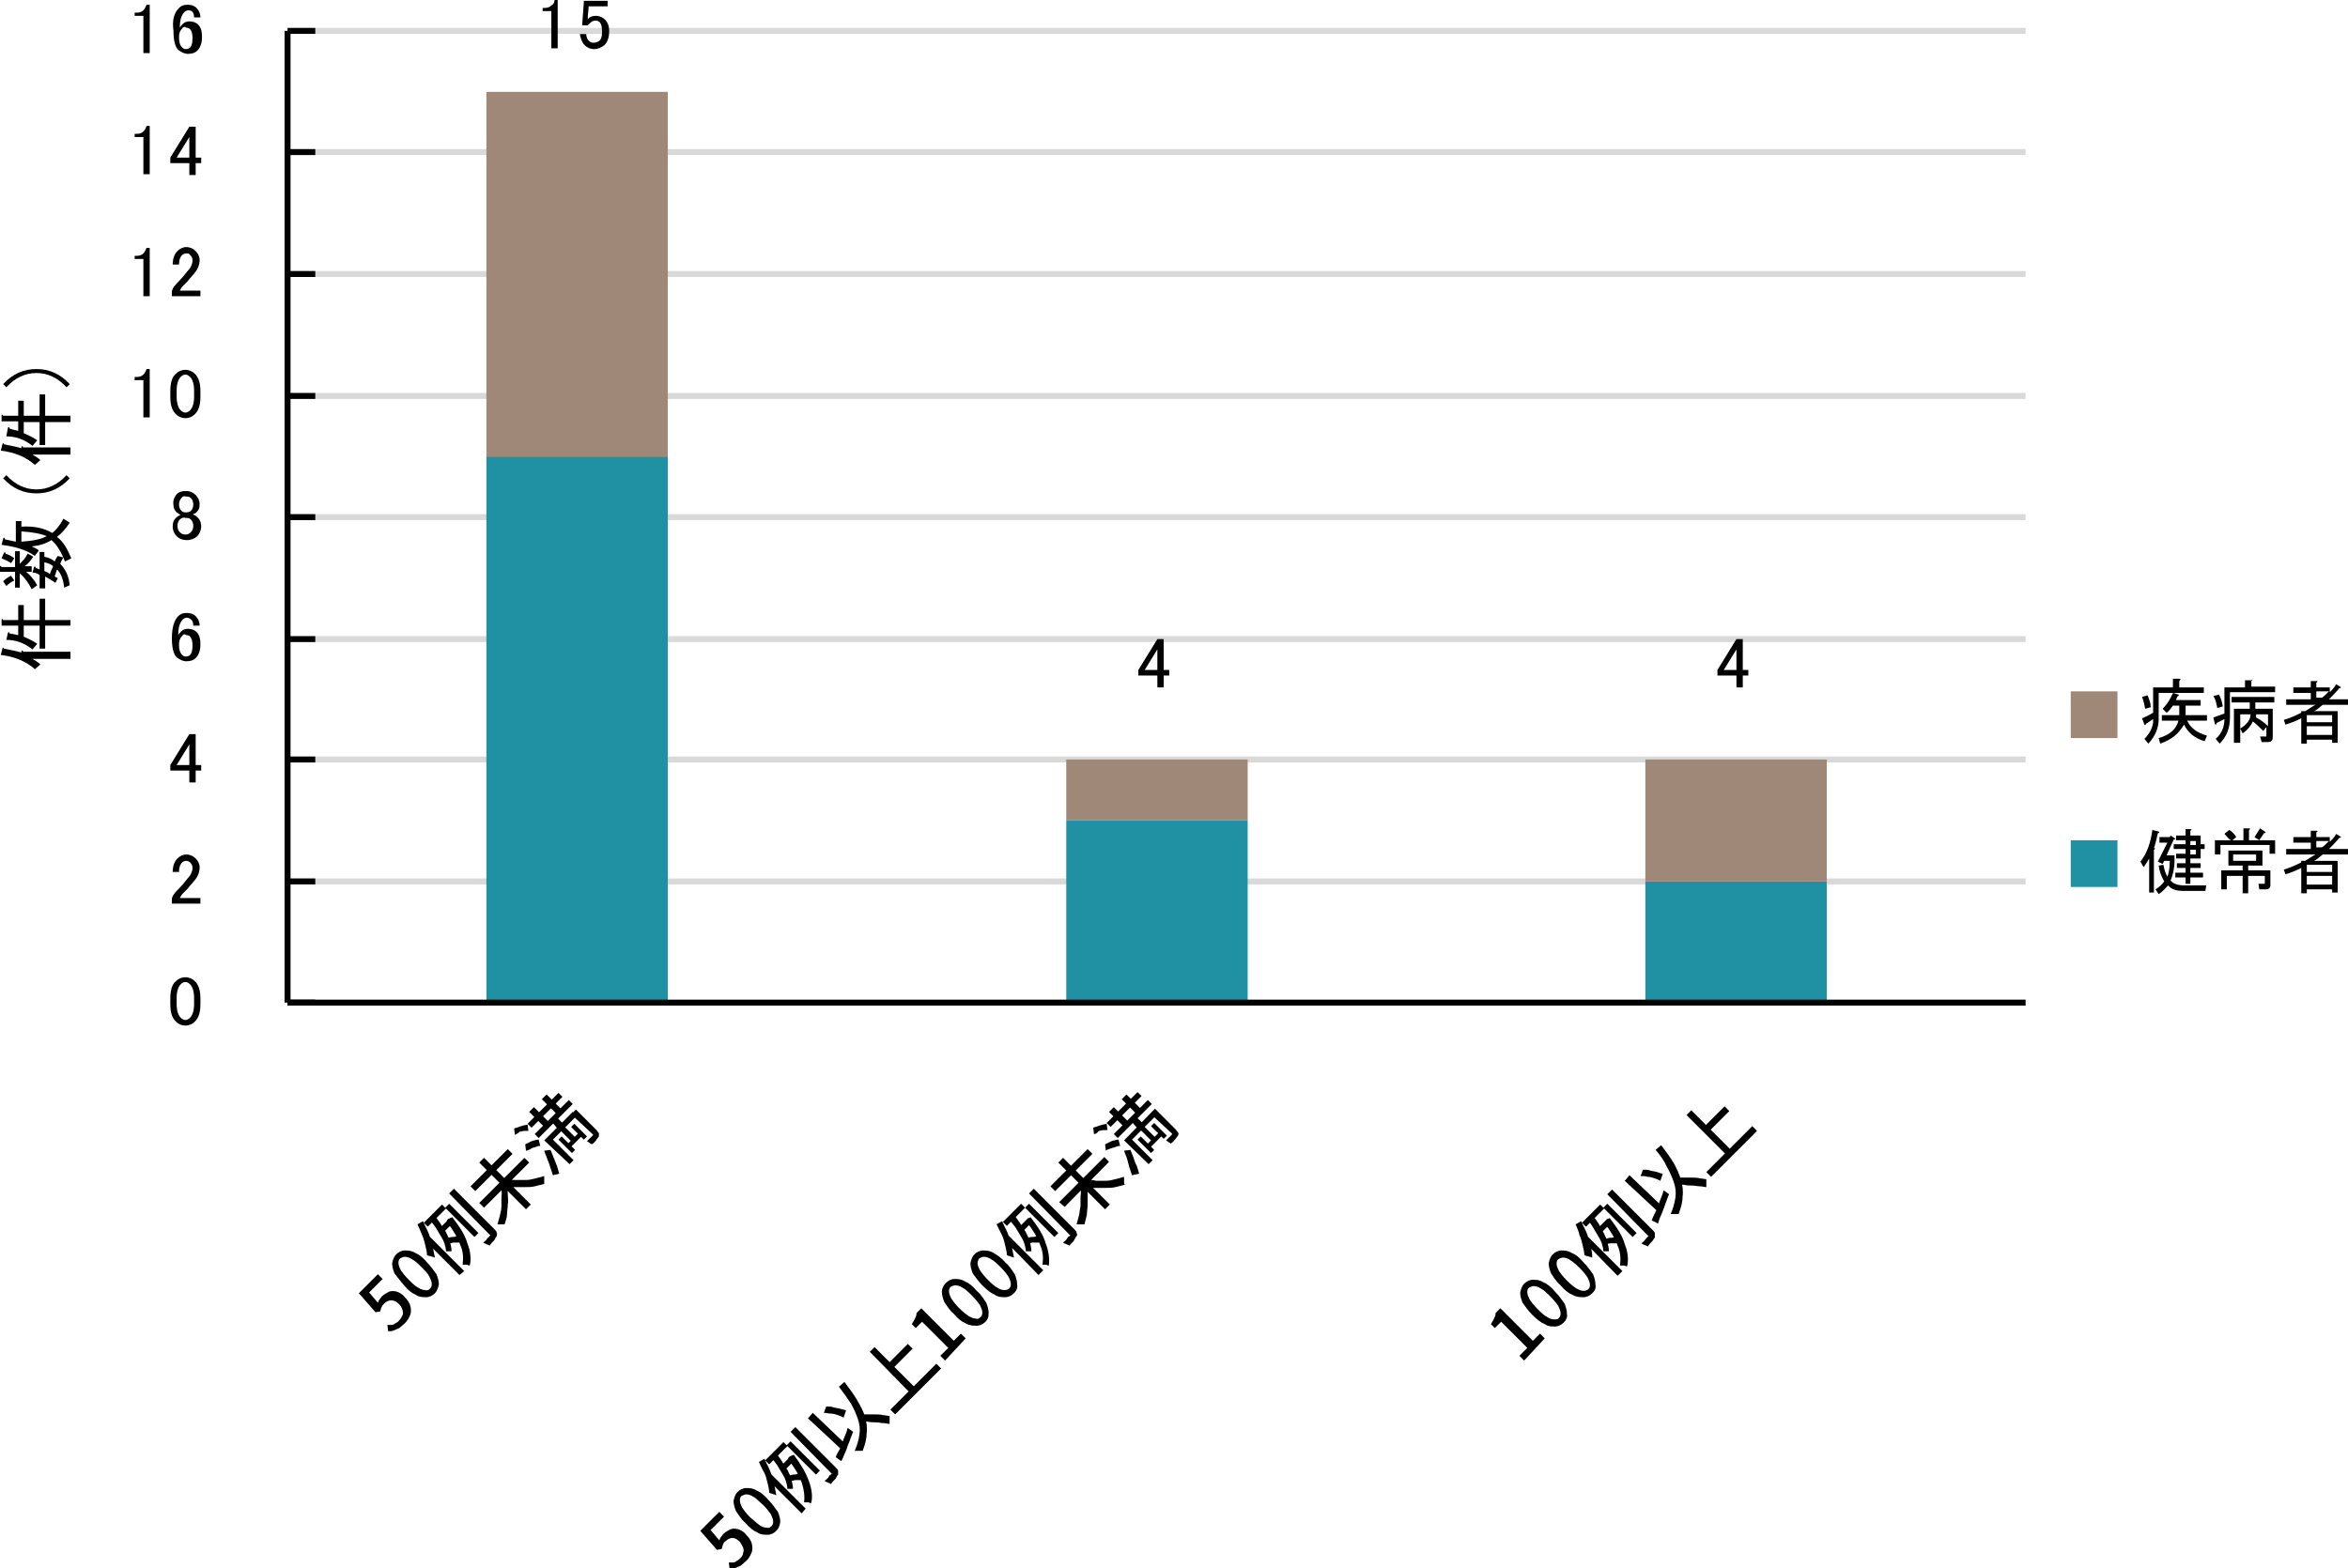 <?xml version="1.0" encoding="utf-8"?>
<!-- Generator: Adobe Illustrator 26.0.1, SVG Export Plug-In . SVG Version: 6.00 Build 0)  -->
<svg version="1.1" id="レイヤー_1" xmlns="http://www.w3.org/2000/svg" xmlns:xlink="http://www.w3.org/1999/xlink" x="0px"
	 y="0px" width="296.4px" height="198px" viewBox="0 0 296.4 198" style="enable-background:new 0 0 296.4 198;"
	 xml:space="preserve">
<style type="text/css">
	.st0{fill:none;stroke:#D9D9D9;stroke-width:0.75;stroke-linejoin:round;stroke-miterlimit:10;}
	.st1{fill:#2091A3;}
	.st2{fill:#9F8877;}
	.st3{fill:none;stroke:#000000;stroke-width:0.75;stroke-linejoin:round;stroke-miterlimit:10;}
	.st4{clip-path:url(#SVGID_00000134218103788327904950000012531566824516226954_);}
	.st5{clip-path:url(#SVGID_00000147184443987192327760000009650598655644114322_);}
	.st6{clip-path:url(#SVGID_00000063603654395121595600000008538333453374873005_);}
	.st7{clip-path:url(#SVGID_00000049182642917368492580000008704237541183324058_);}
	.st8{clip-path:url(#SVGID_00000176015713048235803490000011696612602227151234_);}
	.st9{fill-rule:evenodd;clip-rule:evenodd;fill:#9F8877;}
	.st10{fill-rule:evenodd;clip-rule:evenodd;fill:#2091A3;}
</style>
<path class="st0" d="M36.3,3.9h219.4 M36.3,19.2h219.4 M36.3,34.6h219.4 M36.3,50h219.4 M36.3,65.3h219.4 M36.3,80.7h219.4
	 M36.3,95.9h219.4 M36.3,111.3h219.4"/>
<path class="st1" d="M207.7,111.3h22.9v15.4h-22.9V111.3z M134.6,103.6h22.9v23h-22.9V103.6z M61.4,57.6h22.9v69H61.4V57.6z"/>
<path class="st2" d="M207.7,95.9h22.9v15.4h-22.9V95.9z M134.6,95.9h22.9v7.7h-22.9V95.9z M61.4,11.6h22.9v46.1H61.4V11.6z"/>
<line class="st3" x1="36.3" y1="126.6" x2="36.3" y2="3.9"/>
<path class="st3" d="M36.3,3.9h3.5 M36.3,19.2h3.5 M36.3,34.6h3.5 M36.3,50h3.5 M36.3,65.3h3.5 M36.3,80.7h3.5 M36.3,95.9h3.5
	 M36.3,111.3h3.5 M36.3,126.6h3.5"/>
<line class="st3" x1="36.3" y1="126.6" x2="255.7" y2="126.6"/>
<g>
	<path d="M70,0h0.4v6.1h-0.8V1.4h-1.1V1h0.3c0.3,0,0.6-0.1,0.8-0.3C69.9,0.5,70,0.3,70,0z"/>
	<path d="M73.7,0.1h3v0.7h-2.4v0.1c0,0.4-0.1,0.9-0.1,1.3c0,0.1,0,0.1,0,0.2c0.3-0.3,0.6-0.4,1-0.4c0.5,0,0.9,0.2,1.2,0.5
		c0.3,0.3,0.5,0.8,0.5,1.4c0,0.8-0.2,1.4-0.6,1.8C75.9,6,75.5,6.2,75,6.2c-0.5,0-0.9-0.2-1.2-0.5c-0.3-0.3-0.5-0.8-0.6-1.4h0.8
		c0,0.4,0.2,0.8,0.4,0.9c0.1,0.1,0.3,0.2,0.5,0.2c0.3,0,0.5-0.1,0.7-0.2C75.9,5,76,4.6,76,4c0-0.6-0.1-1-0.3-1.2
		c-0.1-0.1-0.3-0.2-0.5-0.2c-0.3,0-0.5,0.1-0.7,0.3c-0.1,0.1-0.2,0.2-0.3,0.3h-0.7c0-0.1,0-0.2,0-0.2l0.2-2.7V0.1z"/>
</g>
<g>
	<path d="M146.1,80.7h0.8v3.9h0.7v0.7h-0.7v1.5h-0.8v-1.5h-2.4v-0.7L146.1,80.7z M146.1,82l-1.6,2.6h1.6V82z"/>
</g>
<g>
	<path d="M219.2,80.7h0.8v3.9h0.7v0.7H220v1.5h-0.8v-1.5h-2.4v-0.7L219.2,80.7z M219.2,82l-1.6,2.6h1.6V82z"/>
</g>
<g>
	<path d="M21.5,126.1c0-1,0.2-1.8,0.7-2.2c0.3-0.3,0.7-0.5,1.2-0.5s0.9,0.2,1.2,0.5c0.5,0.5,0.7,1.2,0.7,2.2v0.7
		c0,1-0.2,1.7-0.7,2.2c-0.3,0.3-0.7,0.5-1.2,0.5s-0.9-0.2-1.2-0.5c-0.5-0.5-0.7-1.2-0.7-2.2V126.1z M22.8,124.3
		c-0.3,0.3-0.5,0.9-0.5,1.7v0.8c0,0.8,0.2,1.4,0.5,1.7c0.2,0.2,0.4,0.3,0.6,0.3c0.2,0,0.4-0.1,0.6-0.3c0.3-0.3,0.5-0.9,0.5-1.7V126
		c0-0.8-0.2-1.4-0.5-1.7c-0.2-0.2-0.4-0.3-0.6-0.3C23.2,124,23,124.1,22.8,124.3z"/>
</g>
<g>
	<path d="M21.8,110.1c0-0.7,0.2-1.3,0.6-1.7c0.3-0.3,0.7-0.5,1.1-0.5c0.5,0,0.9,0.2,1.2,0.5c0.3,0.3,0.5,0.7,0.5,1.1
		c0,0.6-0.2,1.1-0.5,1.5c-0.3,0.4-0.7,0.8-1,1.2c-0.2,0.2-0.4,0.4-0.6,0.6c-0.2,0.2-0.3,0.4-0.4,0.6h2.6v0.7h-3.6v-0.6
		c0-0.2,0.2-0.6,0.6-1c0.6-0.6,1.1-1.2,1.4-1.6c0.4-0.4,0.6-0.9,0.6-1.3c0-0.3-0.1-0.5-0.3-0.7c-0.1-0.1-0.3-0.2-0.5-0.2
		c-0.2,0-0.4,0.1-0.5,0.2c-0.3,0.3-0.4,0.7-0.4,1.2H21.8z"/>
</g>
<g>
	<path d="M23.9,92.7h0.8v3.9h0.7v0.7h-0.7v1.5h-0.8v-1.5h-2.4v-0.7L23.9,92.7z M23.9,94l-1.6,2.6h1.6V94z"/>
</g>
<g>
	<path d="M22.5,77.8c0.3-0.3,0.6-0.4,1.1-0.4c0.4,0,0.8,0.1,1.1,0.4c0.3,0.3,0.5,0.7,0.5,1.2h-0.8c0-0.3-0.1-0.6-0.2-0.7
		C24,78.1,23.8,78,23.6,78s-0.4,0.1-0.5,0.2c-0.4,0.4-0.6,1-0.6,2c0.1-0.2,0.2-0.3,0.4-0.5c0.2-0.2,0.5-0.3,0.8-0.3
		c0.4,0,0.8,0.1,1.1,0.4c0.4,0.4,0.5,0.9,0.5,1.6c0,0.7-0.2,1.3-0.6,1.7c-0.3,0.3-0.7,0.4-1.2,0.4c-0.4,0-0.8-0.2-1.2-0.5
		c-0.4-0.4-0.6-1.2-0.6-2.4C21.7,79.2,22,78.3,22.5,77.8z M23,80.3c-0.3,0.3-0.4,0.6-0.4,1.1c0,0.6,0.1,1,0.4,1.3
		c0.2,0.2,0.3,0.2,0.5,0.2c0.2,0,0.4-0.1,0.5-0.2c0.2-0.2,0.3-0.6,0.3-1.2c0-0.5-0.1-0.9-0.3-1.1c-0.2-0.2-0.3-0.2-0.5-0.2
		C23.3,80,23.1,80.1,23,80.3z"/>
</g>
<g>
	<path d="M22.3,62.4c0.3-0.3,0.7-0.4,1.2-0.4s0.9,0.2,1.2,0.5c0.3,0.3,0.5,0.7,0.5,1.2c0,0.4-0.1,0.7-0.4,1
		c-0.1,0.1-0.3,0.2-0.4,0.2V65c0.2,0,0.4,0.2,0.6,0.4c0.3,0.3,0.4,0.7,0.4,1.1s-0.2,0.9-0.5,1.2c-0.3,0.3-0.8,0.5-1.3,0.5
		c-0.6,0-1-0.2-1.3-0.5c-0.3-0.3-0.5-0.7-0.5-1.2s0.1-0.8,0.4-1.1c0.2-0.2,0.4-0.3,0.6-0.4V65c-0.1,0-0.3-0.2-0.5-0.3
		c-0.3-0.3-0.4-0.6-0.4-0.9C21.8,63.2,22,62.8,22.3,62.4z M22.7,65.6c-0.2,0.2-0.3,0.5-0.3,0.8s0.1,0.6,0.3,0.8
		c0.2,0.2,0.4,0.3,0.7,0.3s0.5-0.1,0.7-0.3c0.2-0.2,0.3-0.5,0.3-0.8s-0.1-0.6-0.3-0.8c-0.2-0.2-0.4-0.2-0.7-0.2
		C23.2,65.3,22.9,65.4,22.7,65.6z M22.9,62.9c-0.2,0.2-0.3,0.5-0.3,0.8c0,0.3,0.1,0.6,0.3,0.8c0.2,0.2,0.4,0.2,0.6,0.2
		c0.3,0,0.5-0.1,0.6-0.2c0.2-0.2,0.3-0.5,0.3-0.8s-0.1-0.6-0.3-0.8c-0.2-0.2-0.4-0.2-0.6-0.2C23.2,62.6,23,62.7,22.9,62.9z"/>
</g>
<g>
	<path d="M18.5,46.6h0.4v6.1h-0.8V48H17v-0.4h0.3c0.3,0,0.6-0.1,0.8-0.3C18.3,47.1,18.4,46.9,18.5,46.6z"/>
	<path d="M21.5,49.4c0-1,0.2-1.8,0.7-2.2c0.3-0.3,0.7-0.5,1.2-0.5s0.9,0.2,1.2,0.5c0.5,0.5,0.7,1.2,0.7,2.2v0.7c0,1-0.2,1.7-0.7,2.2
		c-0.3,0.3-0.7,0.5-1.2,0.5s-0.9-0.2-1.2-0.5c-0.5-0.5-0.7-1.2-0.7-2.2V49.4z M22.8,47.6c-0.3,0.3-0.5,0.9-0.5,1.7v0.8
		c0,0.8,0.2,1.4,0.5,1.7c0.2,0.2,0.4,0.3,0.6,0.3c0.2,0,0.4-0.1,0.6-0.3c0.3-0.3,0.5-0.9,0.5-1.7v-0.8c0-0.8-0.2-1.4-0.5-1.7
		c-0.2-0.2-0.4-0.3-0.6-0.3C23.2,47.3,23,47.4,22.8,47.6z"/>
</g>
<g>
	<path d="M18.5,31.3h0.4v6.1h-0.8v-4.7H17v-0.4h0.3c0.3,0,0.6-0.1,0.8-0.3C18.3,31.8,18.4,31.5,18.5,31.3z"/>
	<path d="M21.8,33.4c0-0.7,0.2-1.3,0.6-1.7c0.3-0.3,0.7-0.5,1.1-0.5c0.5,0,0.9,0.2,1.2,0.5c0.3,0.3,0.5,0.7,0.5,1.1
		c0,0.6-0.2,1.1-0.5,1.5c-0.3,0.4-0.7,0.8-1,1.2c-0.2,0.2-0.4,0.4-0.6,0.6c-0.2,0.2-0.3,0.4-0.4,0.6h2.6v0.7h-3.6v-0.6
		c0-0.2,0.2-0.6,0.6-1c0.6-0.6,1.1-1.2,1.4-1.6c0.4-0.4,0.6-0.9,0.6-1.3c0-0.3-0.1-0.5-0.3-0.7C23.9,32,23.7,32,23.5,32
		c-0.2,0-0.4,0.1-0.5,0.2c-0.3,0.3-0.4,0.7-0.4,1.2H21.8z"/>
</g>
<g>
	<path d="M18.5,15.9h0.4V22h-0.8v-4.7H17v-0.4h0.3c0.3,0,0.6-0.1,0.8-0.3C18.3,16.4,18.4,16.2,18.5,15.9z"/>
	<path d="M23.9,16h0.8v3.9h0.7v0.7h-0.7v1.5h-0.8v-1.5h-2.4v-0.7L23.9,16z M23.9,17.3l-1.6,2.6h1.6V17.3z"/>
</g>
<g>
	<path d="M18.5,0.6h0.4v6.1h-0.8V2H17V1.6h0.3c0.3,0,0.6-0.1,0.8-0.3C18.3,1.1,18.4,0.8,18.5,0.6z"/>
	<path d="M22.6,1c0.3-0.3,0.6-0.4,1.1-0.4c0.4,0,0.8,0.1,1.1,0.4c0.3,0.3,0.5,0.7,0.5,1.2h-0.8c0-0.3-0.1-0.6-0.2-0.7
		s-0.3-0.2-0.5-0.2s-0.4,0.1-0.5,0.2c-0.4,0.4-0.6,1-0.6,2c0.1-0.2,0.2-0.3,0.4-0.5c0.2-0.2,0.5-0.3,0.8-0.3c0.4,0,0.8,0.1,1.1,0.4
		c0.4,0.4,0.5,0.9,0.5,1.6c0,0.7-0.2,1.3-0.6,1.7c-0.3,0.3-0.7,0.4-1.2,0.4c-0.4,0-0.8-0.2-1.2-0.5c-0.4-0.4-0.6-1.2-0.6-2.4
		C21.7,2.5,22,1.6,22.6,1z M23,3.6c-0.3,0.3-0.4,0.6-0.4,1.1c0,0.6,0.1,1,0.4,1.3c0.2,0.2,0.3,0.2,0.5,0.2c0.2,0,0.4-0.1,0.5-0.2
		c0.2-0.2,0.3-0.6,0.3-1.2c0-0.5-0.1-0.9-0.3-1.1c-0.2-0.2-0.3-0.2-0.5-0.2C23.3,3.3,23.1,3.4,23,3.6z"/>
</g>
<path d="M54.3,162.7c0.2-0.2,0.2-0.4,0.2-0.6s-0.1-0.5-0.3-0.9s-0.5-0.7-1-1.2c-0.4-0.4-0.8-0.8-1.2-1c-0.3-0.2-0.6-0.3-0.9-0.3
	c-0.2,0-0.4,0.1-0.6,0.2c-0.2,0.2-0.2,0.4-0.2,0.6c0,0.2,0.1,0.5,0.3,0.9c0.2,0.3,0.5,0.7,1,1.2c0.4,0.4,0.8,0.8,1.2,1
	c0.3,0.2,0.6,0.3,0.9,0.3C53.9,163,54.1,162.9,54.3,162.7z M54.9,163.3c-0.3,0.3-0.7,0.5-1.1,0.5c-0.4,0-0.9,0-1.3-0.3
	c-0.5-0.2-1-0.6-1.5-1.2s-0.9-1.1-1.2-1.5c-0.2-0.5-0.3-0.9-0.3-1.3c0.1-0.4,0.2-0.8,0.5-1.1c0.3-0.3,0.7-0.5,1.1-0.5
	c0.4,0,0.8,0,1.3,0.3c0.5,0.2,1,0.6,1.5,1.2c0.5,0.5,0.9,1.1,1.2,1.5c0.2,0.5,0.3,0.9,0.3,1.3C55.3,162.6,55.2,163,54.9,163.3z
	 M51.1,167.1c-0.2,0.2-0.5,0.4-0.7,0.6c-0.2,0.1-0.5,0.2-0.7,0.3s-0.5,0.1-0.7,0.1l-0.1-0.8c0.2,0,0.4,0,0.5,0
	c0.2,0,0.4-0.1,0.5-0.2c0.2-0.1,0.4-0.2,0.5-0.4c0.2-0.2,0.3-0.4,0.4-0.6c0.1-0.2,0.1-0.4,0-0.7s-0.2-0.5-0.4-0.7
	c-0.3-0.3-0.6-0.5-1-0.5c-0.3,0-0.6,0.1-0.9,0.4c-0.1,0.1-0.3,0.3-0.3,0.4c-0.1,0.1-0.1,0.3-0.2,0.6l-0.6,0.1l-2.1-2.4l2.4-2.4
	l0.6,0.6l-1.7,1.7l1.1,1.3c0.1-0.2,0.1-0.3,0.2-0.4c0.1-0.1,0.2-0.3,0.3-0.4c0.3-0.3,0.6-0.4,0.9-0.6c0.3-0.1,0.7-0.1,1,0
	s0.7,0.3,1,0.7c0.3,0.3,0.6,0.7,0.7,1.1c0.1,0.4,0.1,0.8,0,1.1C51.6,166.5,51.4,166.8,51.1,167.1z"/>
<path d="M69.7,141.7l0.6-0.6l1,1l-0.1,0.1l1.6,1.6l-0.5,0.5l-1.6-1.6l-0.1,0.1L69.7,141.7z M69.8,148.4c-0.1-0.3-0.2-0.6-0.3-0.9
	c-0.1-0.3-0.2-0.7-0.4-1.1c-0.1-0.4-0.3-0.7-0.4-1.1l0.8-0.1c0.1,0.3,0.3,0.7,0.4,1c0.1,0.3,0.3,0.7,0.4,1c0.1,0.3,0.2,0.7,0.3,1
	L69.8,148.4z M66.4,145.3l-0.1-0.8c0.2-0.1,0.4-0.2,0.6-0.3c0.2-0.1,0.4-0.2,0.6-0.2c0.2-0.1,0.4-0.1,0.5-0.1l0.2,0.8
	c-0.1,0-0.3,0-0.5,0.1c-0.2,0.1-0.4,0.1-0.6,0.2C66.8,145.2,66.6,145.3,66.4,145.3z M65,143.3l-0.1-0.8c0.2-0.1,0.4-0.1,0.6-0.2
	c0.2-0.1,0.4-0.1,0.6-0.2c0.2,0,0.4-0.1,0.5-0.1l0.1,0.8c-0.1,0-0.3,0-0.5,0c-0.2,0-0.4,0.1-0.6,0.1C65.4,143.1,65.2,143.2,65,143.3
	z M68.7,144l3.6-3.6l0.5,0.5l-3,3l2.6,2.6l-0.5,0.5L68.7,144z M72.1,140.7l0.6-0.6l2.6,2.6c0.1,0.1,0.2,0.3,0.3,0.4
	c0,0.1,0,0.2,0,0.4c-0.1,0.1-0.2,0.3-0.3,0.4c-0.1,0.2-0.3,0.4-0.6,0.6c-0.1-0.1-0.2-0.1-0.3-0.2c-0.1-0.1-0.2-0.1-0.3-0.2
	c0.1-0.1,0.3-0.3,0.4-0.4c0.1-0.1,0.2-0.2,0.3-0.3c0.1-0.1,0.1-0.1,0-0.2L72.1,140.7z M72.1,142.3l0.4-0.4l1.6,1.6l-0.4,0.4
	L72.1,142.3z M70.5,143.9l0.4-0.4l1.7,1.7l-0.4,0.4L70.5,143.9z M68.4,138.8l0.6-0.6l2.2,2.2l-0.6,0.6L68.4,138.8z M66.8,140.4
	l0.6-0.6l2.2,2.2l-0.6,0.6L66.8,140.4z M71.5,144.6l1.7-1.7l0.4,0.4l-1.7,1.7L71.5,144.6z M67.5,143.2l4.3-4.3l0.5,0.5l-4.3,4.3
	L67.5,143.2z M66.6,141.9l3.9-3.9l0.5,0.5l-3.9,3.9L66.6,141.9z M64.1,148.9c0.4,0.1,0.7,0.1,1.1,0.1c0.4,0,0.8,0,1.2,0
	c0.4,0,0.8-0.1,1.2-0.2c0.4-0.1,0.8-0.2,1.1-0.3c0,0.1,0,0.2,0,0.3c0,0.1,0,0.2,0,0.4c0,0.1,0,0.2,0,0.3c-0.4,0.1-0.8,0.2-1.2,0.3
	c-0.4,0.1-0.9,0.1-1.3,0.1c-0.4,0-0.9,0-1.3,0c-0.4,0-0.9-0.1-1.3-0.2L64.1,148.9z M63.2,149.8l0.7-0.3c0.1,0.4,0.2,0.8,0.2,1.3
	c0,0.4,0.1,0.9,0,1.3c0,0.4-0.1,0.9-0.1,1.3s-0.2,0.8-0.3,1.2c-0.1,0-0.2,0-0.3,0c-0.1,0-0.2,0-0.3,0c-0.1,0-0.2,0-0.3,0
	c0.1-0.4,0.2-0.7,0.3-1.1s0.2-0.8,0.2-1.2c0-0.4,0-0.8,0-1.2C63.4,150.6,63.3,150.2,63.2,149.8z M60.5,146.8l0.6-0.6l5.9,5.9
	l-0.6,0.6L60.5,146.8z M59.4,149.8l4.7-4.7l0.6,0.6l-4.7,4.7L59.4,149.8z M60.5,151.9l5.7-5.7l0.6,0.6l-5.7,5.7L60.5,151.9z
	 M53.8,156.8l0-1.1h0l4.8,4.8L58,161L53.8,156.8z M52.7,154.6l0.7-0.4c0.2,0.5,0.5,1,0.7,1.5c0.2,0.5,0.4,1.1,0.5,1.6
	c0.1,0.5,0.2,1,0.3,1.5c-0.1,0-0.2-0.1-0.3-0.1c-0.1,0-0.2-0.1-0.4-0.1c-0.1,0-0.2-0.1-0.3-0.1c0-0.4-0.1-0.8-0.2-1.2
	c-0.1-0.4-0.2-0.9-0.4-1.3C53.1,155.5,52.9,155,52.7,154.6z M56.4,154.1l0.1-0.1l0.1-0.1l0.5-0.2c0.9,1.2,1.6,2.2,1.9,3.3
	c0.4,1,0.5,2,0.3,2.8c-0.1,0-0.2,0-0.3-0.1c-0.1,0-0.2,0-0.3,0c-0.1,0-0.2,0-0.3,0c0.1-0.8,0.1-1.6-0.3-2.5
	c-0.3-0.9-0.9-1.9-1.7-2.9L56.4,154.1z M54.2,154l0.7-0.5c0.2,0.3,0.5,0.7,0.7,1c0.2,0.4,0.5,0.7,0.7,1.1c0.2,0.4,0.4,0.8,0.5,1.2
	c0.1,0.4,0.2,0.8,0.2,1.2c-0.1,0-0.2,0-0.2,0c-0.1,0-0.2,0-0.3,0c-0.1,0-0.2,0-0.2,0c0-0.3-0.1-0.7-0.2-1c-0.1-0.3-0.3-0.7-0.5-1
	c-0.2-0.3-0.4-0.7-0.6-1C54.7,154.6,54.5,154.3,54.2,154z M56.7,150.7l0.6-0.6l5.1,5.1c0.2,0.2,0.3,0.3,0.3,0.5c0.1,0.1,0,0.3,0,0.4
	c-0.1,0.1-0.2,0.3-0.3,0.5c-0.2,0.2-0.4,0.4-0.6,0.7c-0.1-0.1-0.2-0.1-0.4-0.2c-0.2-0.1-0.3-0.1-0.4-0.2c0.2-0.2,0.4-0.3,0.5-0.5
	c0.2-0.2,0.3-0.3,0.3-0.3c0-0.1,0.1-0.1,0.1-0.1c0,0,0-0.1-0.1-0.1L56.7,150.7z M56.2,152.5l0.5-0.5l3.7,3.7l-0.5,0.5L56.2,152.5z
	 M56.7,157l-0.2-0.7c0.2,0,0.4-0.1,0.5-0.1c0.2,0,0.4,0,0.6-0.1c0.2,0,0.3,0,0.4,0l0.3,0.8c-0.1,0-0.3,0-0.5,0c-0.2,0-0.4,0-0.6,0
	C57,157,56.8,157,56.7,157z M55.5,155.1l1.2-1.2l0.5,0.5l-1.3,1.3L55.5,155.1z M53.5,154.4l2.3-2.3l0.5,0.5l-2.3,2.3L53.5,154.4z"/>
<path d="M97.4,192.7c0.2-0.2,0.2-0.4,0.2-0.6s-0.1-0.5-0.3-0.9c-0.2-0.3-0.5-0.7-1-1.2c-0.5-0.4-0.8-0.8-1.2-1
	c-0.3-0.2-0.6-0.3-0.9-0.3c-0.2,0-0.4,0.1-0.6,0.2c-0.2,0.2-0.2,0.4-0.2,0.6c0,0.2,0.1,0.5,0.3,0.9c0.2,0.3,0.5,0.7,1,1.2
	c0.5,0.4,0.9,0.8,1.2,1c0.3,0.2,0.6,0.3,0.9,0.3C97,193,97.2,192.9,97.4,192.7z M98,193.3c-0.3,0.3-0.7,0.5-1.1,0.5
	c-0.4,0-0.9,0-1.3-0.3c-0.5-0.2-1-0.6-1.5-1.2c-0.6-0.5-0.9-1.1-1.2-1.5c-0.2-0.5-0.3-0.9-0.3-1.3c0.1-0.4,0.2-0.8,0.5-1.1
	c0.3-0.3,0.7-0.5,1.1-0.5c0.4,0,0.8,0,1.3,0.3c0.5,0.2,1,0.6,1.5,1.2c0.5,0.5,0.9,1.1,1.2,1.5c0.2,0.5,0.3,0.9,0.3,1.3
	C98.4,192.7,98.3,193,98,193.3z M94.2,197.1c-0.2,0.2-0.5,0.4-0.7,0.6c-0.2,0.1-0.5,0.2-0.7,0.3c-0.2,0-0.5,0.1-0.7,0.1l-0.1-0.8
	c0.2,0,0.4,0,0.5,0c0.2,0,0.4-0.1,0.5-0.2c0.2-0.1,0.3-0.2,0.5-0.4c0.2-0.2,0.3-0.4,0.3-0.6c0.1-0.2,0.1-0.4,0-0.7
	c-0.1-0.2-0.2-0.4-0.4-0.7c-0.3-0.3-0.6-0.5-0.9-0.5c-0.3,0-0.6,0.1-0.9,0.4c-0.2,0.1-0.3,0.3-0.3,0.4c-0.1,0.1-0.1,0.3-0.2,0.6
	l-0.6,0.1l-2.1-2.4l2.4-2.4l0.6,0.6l-1.7,1.7l1.1,1.3c0.1-0.2,0.1-0.3,0.2-0.4c0.1-0.1,0.2-0.3,0.3-0.4c0.3-0.3,0.6-0.4,0.9-0.6
	c0.3-0.1,0.6-0.1,1,0c0.3,0.1,0.7,0.3,1,0.7c0.3,0.3,0.6,0.7,0.7,1.1c0.1,0.4,0.1,0.8,0,1.1C94.7,196.5,94.5,196.8,94.2,197.1z"/>
<path d="M109.8,170.7l0.6-0.6l5.2,5.2L115,176L109.8,170.7z M112.4,178l5.8-5.8l0.6,0.6l-5.8,5.8L112.4,178z M112,172.3l2.6-2.6
	l0.6,0.6l-2.6,2.6L112,172.3z M102,179.1l0.6-0.7l4.3,4.1l-0.6,0.6L102,179.1z M105.9,175.1l0.7-0.6c0.6,0.8,1.2,1.6,1.6,2.3
	c0.4,0.7,0.8,1.4,1,2.1c0.2,0.7,0.3,1.4,0.2,2.1c0,0.7-0.2,1.4-0.5,2.2c-0.1,0-0.2,0-0.3,0c-0.1,0-0.3,0-0.4,0c-0.1,0-0.2,0-0.3,0
	c0.3-0.7,0.5-1.4,0.6-2.1c0.1-0.7,0-1.3-0.2-1.9c-0.2-0.6-0.5-1.3-0.9-2C107,176.6,106.5,175.9,105.9,175.1z M108.5,179.5l0.1-0.9
	c0.3,0,0.6,0,0.9,0c0.3,0,0.7,0,1,0c0.3,0,0.7,0,1,0.1c0.3,0,0.6,0.1,0.8,0.1l0,1c-0.2,0-0.5-0.1-0.8-0.1c-0.3,0-0.6-0.1-1-0.1
	c-0.3,0-0.7,0-1-0.1C109.2,179.5,108.8,179.5,108.5,179.5z M105.5,184c0.1-0.3,0.3-0.7,0.5-1c0.2-0.4,0.3-0.8,0.5-1.3
	c0.2-0.5,0.4-0.9,0.5-1.4l0.7,0.5c-0.2,0.4-0.3,0.8-0.5,1.3c-0.2,0.4-0.3,0.9-0.5,1.3c-0.2,0.4-0.3,0.8-0.5,1.1L105.5,184z
	 M104,178.4l0.3-0.8c0.3,0,0.6,0,0.9,0.1c0.3,0.1,0.6,0.1,0.9,0.2c0.3,0.1,0.5,0.1,0.7,0.2l-0.3,0.9c-0.2-0.1-0.4-0.2-0.7-0.3
	c-0.3-0.1-0.6-0.2-0.9-0.2C104.6,178.5,104.3,178.4,104,178.4z M96.9,186.8v-1.1h0l4.8,4.8l-0.5,0.6L96.9,186.8z M95.8,184.6
	l0.7-0.4c0.2,0.5,0.5,1,0.7,1.5c0.2,0.5,0.4,1.1,0.5,1.6c0.1,0.5,0.2,1,0.3,1.5c-0.1,0-0.2-0.1-0.3-0.1c-0.1,0-0.2-0.1-0.3-0.1
	s-0.2-0.1-0.3-0.1c0-0.4-0.1-0.8-0.2-1.2c-0.1-0.4-0.2-0.9-0.4-1.3C96.2,185.5,96,185,95.8,184.6z M99.5,184.1l0.1-0.1l0.1-0.1
	l0.5-0.2c0.9,1.2,1.5,2.2,1.9,3.3s0.5,2,0.3,2.8c-0.1,0-0.2,0-0.3-0.1c-0.1,0-0.2,0-0.3,0c-0.1,0-0.2,0-0.3,0c0.1-0.8,0-1.6-0.3-2.5
	c-0.3-0.9-0.9-1.9-1.7-2.9L99.5,184.1z M97.3,184l0.7-0.5c0.2,0.3,0.5,0.7,0.7,1c0.2,0.4,0.4,0.7,0.7,1.1c0.2,0.4,0.4,0.8,0.5,1.2
	c0.1,0.4,0.2,0.8,0.2,1.2c-0.1,0-0.2,0-0.2,0c-0.1,0-0.2,0-0.3,0c-0.1,0-0.2,0-0.2,0c0-0.3-0.1-0.7-0.2-1c-0.1-0.3-0.3-0.7-0.5-1
	c-0.2-0.3-0.4-0.7-0.6-1C97.8,184.6,97.6,184.3,97.3,184z M99.8,180.8l0.6-0.6l5.1,5.1c0.2,0.2,0.3,0.3,0.3,0.5c0,0.1,0,0.3,0,0.4
	c-0.1,0.1-0.2,0.3-0.3,0.5c-0.2,0.2-0.4,0.4-0.6,0.7c-0.1-0.1-0.2-0.1-0.4-0.2c-0.2-0.1-0.3-0.1-0.4-0.2c0.2-0.2,0.4-0.3,0.5-0.5
	s0.2-0.3,0.3-0.3c0-0.1,0.1-0.1,0.1-0.1c0,0,0-0.1-0.1-0.1L99.8,180.8z M99.3,182.5l0.5-0.5l3.7,3.7l-0.5,0.5L99.3,182.5z M99.8,187
	l-0.2-0.7c0.2,0,0.4-0.1,0.5-0.1c0.2,0,0.4,0,0.6-0.1c0.2,0,0.3,0,0.4,0l0.3,0.8c-0.1,0-0.3,0-0.5,0c-0.2,0-0.4,0-0.6,0
	C100.1,187,99.9,187,99.8,187z M98.6,185.1l1.2-1.2l0.5,0.5l-1.3,1.3L98.6,185.1z M96.6,184.4l2.3-2.3l0.5,0.5l-2.3,2.3L96.6,184.4z
	"/>
<path d="M127.4,162.7c0.2-0.2,0.2-0.4,0.2-0.6s-0.1-0.5-0.3-0.9c-0.2-0.3-0.5-0.7-1-1.2c-0.4-0.4-0.8-0.8-1.2-1
	c-0.3-0.2-0.6-0.3-0.9-0.3c-0.2,0-0.4,0.1-0.6,0.2c-0.1,0.2-0.2,0.4-0.2,0.6c0,0.2,0.1,0.5,0.3,0.9c0.2,0.3,0.5,0.7,1,1.2
	c0.4,0.4,0.8,0.8,1.2,1c0.3,0.2,0.6,0.3,0.9,0.3C127.1,162.9,127.3,162.8,127.4,162.7z M128,163.3c-0.3,0.3-0.7,0.5-1.1,0.5
	c-0.4,0-0.9,0-1.3-0.3c-0.5-0.2-1-0.6-1.6-1.2c-0.5-0.5-0.9-1.1-1.2-1.5c-0.2-0.5-0.3-0.9-0.3-1.3c0.1-0.4,0.2-0.8,0.5-1.1
	c0.3-0.3,0.7-0.5,1.1-0.5c0.4,0,0.8,0,1.3,0.3s1,0.6,1.5,1.2c0.6,0.5,0.9,1.1,1.2,1.5c0.2,0.5,0.3,0.9,0.3,1.3
	C128.5,162.6,128.3,163,128,163.3z M123.8,166.3c0.2-0.2,0.2-0.4,0.2-0.6s-0.1-0.5-0.3-0.9c-0.2-0.3-0.5-0.7-1-1.2
	c-0.5-0.5-0.8-0.8-1.2-1c-0.3-0.2-0.6-0.3-0.9-0.3c-0.2,0-0.4,0.1-0.6,0.2c-0.2,0.2-0.2,0.4-0.2,0.6c0,0.2,0.1,0.5,0.3,0.9
	c0.2,0.3,0.5,0.7,1,1.2c0.4,0.4,0.9,0.8,1.2,1c0.4,0.2,0.6,0.3,0.9,0.3C123.4,166.6,123.6,166.5,123.8,166.3z M124.4,166.9
	c-0.3,0.3-0.7,0.5-1.1,0.5c-0.4,0-0.9,0-1.4-0.3c-0.5-0.2-1-0.6-1.5-1.2c-0.6-0.5-0.9-1.1-1.2-1.5c-0.2-0.5-0.3-0.9-0.3-1.3
	c0-0.4,0.2-0.8,0.5-1.1c0.3-0.3,0.7-0.5,1.1-0.5c0.4,0,0.8,0,1.3,0.3c0.5,0.2,1,0.6,1.5,1.2c0.6,0.5,0.9,1.1,1.2,1.5
	c0.2,0.5,0.3,0.9,0.3,1.3C124.8,166.3,124.7,166.6,124.4,166.9z M119.3,171.8l-0.6-0.6l1-1l-3.3-3.3l-0.8,0.8l-0.5-0.5
	c0.2-0.3,0.3-0.5,0.4-0.7c0.1-0.2,0.2-0.4,0.2-0.7l0.6-0.6l4.1,4.1l0.9-0.9l0.6,0.6L119.3,171.8z"/>
<path d="M142.9,141.7l0.6-0.6l1,1l-0.1,0.1l1.6,1.6l-0.4,0.5l-1.6-1.6l-0.1,0.1L142.9,141.7z M142.9,148.4c-0.1-0.3-0.2-0.6-0.3-0.9
	c-0.1-0.3-0.2-0.7-0.3-1.1c-0.1-0.4-0.3-0.7-0.4-1.1l0.8-0.1c0.1,0.3,0.3,0.7,0.4,1c0.1,0.3,0.2,0.7,0.4,1c0.1,0.3,0.2,0.7,0.3,1
	L142.9,148.4z M139.6,145.3l-0.1-0.8c0.2-0.1,0.4-0.2,0.6-0.3c0.2-0.1,0.4-0.2,0.6-0.2c0.2-0.1,0.4-0.1,0.5-0.1l0.2,0.8
	c-0.1,0-0.3,0-0.5,0.1c-0.2,0.1-0.4,0.1-0.6,0.2C139.9,145.1,139.7,145.2,139.6,145.3z M138.1,143.2l-0.1-0.8
	c0.2-0.1,0.4-0.1,0.6-0.2c0.2-0.1,0.4-0.1,0.6-0.2c0.2,0,0.4-0.1,0.5-0.1l0.1,0.8c-0.1,0-0.3,0-0.5,0c-0.2,0-0.4,0.1-0.6,0.1
	C138.5,143.1,138.3,143.2,138.1,143.2z M141.9,144l3.5-3.6l0.5,0.5l-3,3l2.6,2.6l-0.5,0.5L141.9,144z M145.2,140.6l0.6-0.6l2.6,2.6
	c0.1,0.1,0.2,0.3,0.3,0.4c0.1,0.1,0.1,0.2,0,0.4c-0.1,0.1-0.2,0.3-0.3,0.4c-0.2,0.2-0.3,0.4-0.6,0.6c-0.1-0.1-0.2-0.1-0.3-0.2
	c-0.1-0.1-0.2-0.1-0.3-0.2c0.1-0.1,0.3-0.3,0.4-0.4s0.2-0.2,0.3-0.3c0.1-0.1,0.1-0.1,0-0.2L145.2,140.6z M145.3,142.2l0.4-0.4
	l1.6,1.6l-0.4,0.4L145.3,142.2z M143.6,143.9l0.4-0.4l1.7,1.7l-0.4,0.4L143.6,143.9z M141.6,138.8l0.6-0.6l2.2,2.2l-0.6,0.6
	L141.6,138.8z M140,140.4l0.6-0.6l2.2,2.2l-0.6,0.6L140,140.4z M144.7,144.6l1.7-1.7l0.4,0.4l-1.7,1.7L144.7,144.6z M140.6,143.2
	l4.3-4.3l0.5,0.5l-4.3,4.3L140.6,143.2z M139.7,141.8l3.9-3.9l0.5,0.5l-3.9,3.9L139.7,141.8z M137.3,148.9c0.3,0.1,0.7,0.1,1.1,0.2
	c0.4,0,0.8,0,1.2,0c0.4,0,0.8-0.1,1.2-0.2c0.4-0.1,0.8-0.2,1.1-0.3c0,0.1,0,0.2,0,0.3c0,0.1,0,0.2,0,0.4c0,0.1,0,0.2,0.1,0.3
	c-0.4,0.1-0.8,0.2-1.2,0.3c-0.4,0.1-0.9,0.1-1.3,0.1c-0.4,0-0.9,0-1.3,0c-0.4,0-0.9-0.1-1.3-0.2L137.3,148.9z M136.4,149.8l0.7-0.3
	c0.1,0.4,0.2,0.8,0.2,1.3c0,0.4,0,0.9,0,1.3c0,0.4-0.1,0.9-0.1,1.3c-0.1,0.4-0.2,0.8-0.3,1.2c-0.1,0-0.2,0-0.3,0c-0.1,0-0.2,0-0.4,0
	c-0.1,0-0.2,0-0.3,0c0.1-0.4,0.2-0.7,0.3-1.1c0.1-0.4,0.1-0.8,0.2-1.2c0-0.4,0-0.8,0-1.2C136.5,150.5,136.4,150.1,136.4,149.8z
	 M133.6,146.8l0.6-0.6l5.9,5.9l-0.6,0.6L133.6,146.8z M132.6,149.8l4.7-4.7l0.6,0.6l-4.7,4.7L132.6,149.8z M133.7,151.8l5.7-5.7
	l0.6,0.6l-5.6,5.7L133.7,151.8z M126.9,156.7l0-1.1h0l4.8,4.8l-0.6,0.6L126.9,156.7z M125.8,154.6l0.7-0.4c0.2,0.5,0.5,1,0.7,1.5
	c0.2,0.5,0.4,1.1,0.5,1.6c0.1,0.5,0.2,1,0.3,1.5c-0.1,0-0.2-0.1-0.3-0.1c-0.1,0-0.2-0.1-0.3-0.1c-0.1,0-0.2-0.1-0.3-0.1
	c0-0.4-0.1-0.8-0.2-1.2c-0.1-0.4-0.2-0.9-0.4-1.3C126.2,155.4,126,155,125.8,154.6z M129.5,154.1l0.1-0.1l0.1-0.1l0.4-0.2
	c0.9,1.2,1.6,2.2,1.9,3.3c0.4,1,0.5,2,0.4,2.8c-0.1,0-0.2,0-0.3-0.1c-0.1,0-0.2,0-0.3,0c-0.1,0-0.2,0-0.2,0c0.1-0.8,0.1-1.6-0.3-2.5
	c-0.3-0.9-0.9-1.9-1.7-2.9L129.5,154.1z M127.4,154l0.7-0.5c0.2,0.3,0.5,0.7,0.7,1c0.2,0.4,0.5,0.7,0.7,1.1s0.4,0.8,0.5,1.2
	c0.1,0.4,0.2,0.8,0.2,1.2c-0.1,0-0.1,0-0.2,0c-0.1,0-0.2,0-0.3,0c-0.1,0-0.2,0-0.2,0c0-0.3-0.1-0.7-0.2-1c-0.1-0.3-0.3-0.7-0.5-1
	c-0.2-0.3-0.4-0.7-0.6-1C127.8,154.5,127.6,154.2,127.4,154z M129.9,150.7l0.6-0.6l5.1,5.1c0.2,0.2,0.3,0.3,0.3,0.5
	c0.1,0.1,0.1,0.3,0,0.4c-0.1,0.1-0.2,0.3-0.3,0.5c-0.1,0.2-0.4,0.4-0.6,0.7c-0.1-0.1-0.2-0.1-0.4-0.2c-0.2-0.1-0.3-0.1-0.4-0.2
	c0.2-0.2,0.4-0.3,0.5-0.5c0.1-0.2,0.2-0.3,0.3-0.3c0.1-0.1,0.1-0.1,0.1-0.1c0,0,0-0.1-0.1-0.1L129.9,150.7z M129.4,152.5l0.5-0.5
	l3.7,3.7l-0.5,0.5L129.4,152.5z M129.8,157l-0.2-0.7c0.2,0,0.4-0.1,0.6-0.1c0.2,0,0.4,0,0.6-0.1c0.2,0,0.3,0,0.4,0l0.2,0.8
	c-0.1,0-0.3,0-0.5,0c-0.2,0-0.4,0-0.6,0C130.2,156.9,130,157,129.8,157z M128.6,155l1.2-1.2l0.5,0.5l-1.3,1.3L128.6,155z
	 M126.6,154.3l2.3-2.3l0.5,0.5l-2.3,2.3L126.6,154.3z"/>
<path d="M200.5,162.8c0.2-0.2,0.2-0.4,0.2-0.6c0-0.2-0.1-0.5-0.3-0.9c-0.2-0.3-0.5-0.7-1-1.2s-0.9-0.8-1.2-1
	c-0.3-0.2-0.6-0.3-0.9-0.3c-0.2,0-0.4,0.1-0.6,0.2c-0.2,0.2-0.2,0.4-0.2,0.6c0,0.2,0.1,0.5,0.3,0.9c0.2,0.3,0.5,0.7,1,1.2
	s0.9,0.8,1.2,1c0.4,0.2,0.6,0.3,0.9,0.3S200.3,162.9,200.5,162.8z M201,163.3c-0.3,0.3-0.7,0.5-1.1,0.5c-0.4,0-0.9,0-1.4-0.3
	c-0.5-0.2-1-0.6-1.5-1.2c-0.6-0.5-0.9-1.1-1.2-1.5c-0.2-0.5-0.3-0.9-0.3-1.3c0.1-0.4,0.2-0.8,0.5-1.1c0.3-0.3,0.7-0.5,1.1-0.5
	s0.8,0,1.3,0.3c0.5,0.2,1,0.6,1.5,1.2c0.5,0.5,0.9,1.1,1.2,1.5c0.2,0.5,0.3,0.9,0.3,1.3C201.5,162.7,201.3,163,201,163.3z
	 M196.8,166.4c0.2-0.2,0.2-0.4,0.2-0.6c0-0.2-0.1-0.5-0.3-0.9c-0.2-0.3-0.5-0.7-1-1.2c-0.4-0.4-0.8-0.8-1.2-1
	c-0.3-0.2-0.6-0.3-0.9-0.3c-0.2,0-0.4,0.1-0.6,0.2c-0.2,0.2-0.2,0.4-0.2,0.6c0,0.2,0.1,0.5,0.3,0.9c0.2,0.3,0.5,0.7,1,1.2
	c0.4,0.4,0.8,0.8,1.2,1c0.3,0.2,0.6,0.3,0.9,0.3S196.7,166.6,196.8,166.4z M197.4,167c-0.3,0.3-0.7,0.5-1.1,0.5
	c-0.4,0-0.9,0-1.3-0.3c-0.5-0.2-1-0.6-1.6-1.2c-0.5-0.5-0.9-1.1-1.2-1.5c-0.2-0.5-0.3-0.9-0.3-1.3c0.1-0.4,0.2-0.8,0.5-1.1
	c0.3-0.3,0.7-0.5,1.1-0.5c0.4,0,0.8,0,1.3,0.3c0.5,0.2,1,0.6,1.5,1.2c0.5,0.5,0.9,1.1,1.2,1.5c0.2,0.5,0.3,0.9,0.3,1.3
	C197.9,166.3,197.7,166.7,197.4,167z M192.4,171.8l-0.6-0.6l1-1l-3.3-3.3l-0.8,0.8l-0.5-0.5c0.2-0.3,0.3-0.5,0.4-0.7
	c0.1-0.2,0.2-0.4,0.2-0.7l0.6-0.6l4.1,4.1l0.9-0.9l0.6,0.6L192.4,171.8z"/>
<path d="M212.9,140.8l0.6-0.6l5.2,5.2l-0.6,0.6L212.9,140.8z M215.4,148l5.8-5.8l0.6,0.6l-5.8,5.8L215.4,148z M215.1,142.3l2.6-2.6
	l0.6,0.6l-2.6,2.6L215.1,142.3z M205.1,149.1l0.6-0.7l4.3,4.1l-0.6,0.6L205.1,149.1z M209,145.2l0.7-0.6c0.6,0.8,1.2,1.6,1.6,2.3
	c0.4,0.7,0.7,1.4,0.9,2.1c0.2,0.7,0.3,1.4,0.2,2.1c0,0.7-0.2,1.4-0.5,2.2c-0.1,0-0.2,0-0.3,0c-0.1,0-0.2,0-0.4,0c-0.1,0-0.2,0-0.3,0
	c0.3-0.7,0.5-1.4,0.6-2.1c0.1-0.7,0-1.3-0.2-1.9c-0.2-0.6-0.5-1.3-0.9-2C210.1,146.6,209.6,145.9,209,145.2z M211.6,149.6l0.1-0.9
	c0.3,0,0.6,0,0.9,0c0.3,0,0.7,0,1,0c0.3,0,0.7,0,1,0.1c0.3,0,0.6,0.1,0.8,0.1l0,1c-0.2,0-0.5-0.1-0.8-0.1c-0.3,0-0.6-0.1-1-0.1
	c-0.3,0-0.7,0-1-0.1C212.2,149.6,211.9,149.6,211.6,149.6z M208.5,154.1c0.1-0.3,0.3-0.7,0.5-1.1c0.2-0.4,0.4-0.8,0.5-1.3
	c0.2-0.5,0.4-0.9,0.5-1.4l0.7,0.5c-0.2,0.4-0.3,0.8-0.5,1.3s-0.3,0.9-0.5,1.3s-0.3,0.8-0.4,1.1L208.5,154.1z M207.1,148.5l0.3-0.8
	c0.3,0,0.6,0,0.9,0.1c0.3,0.1,0.6,0.1,0.9,0.2c0.3,0.1,0.5,0.2,0.7,0.2l-0.3,0.9c-0.2-0.1-0.4-0.2-0.7-0.3c-0.3-0.1-0.6-0.2-0.9-0.2
	C207.7,148.5,207.4,148.5,207.1,148.5z M200,156.8v-1.1h0l4.8,4.8l-0.6,0.6L200,156.8z M198.9,154.6l0.7-0.4c0.2,0.5,0.5,1,0.7,1.5
	c0.2,0.5,0.4,1.1,0.5,1.6c0.1,0.5,0.2,1,0.2,1.5c-0.1,0-0.2-0.1-0.3-0.1c-0.1,0-0.2-0.1-0.4-0.1c-0.1,0-0.2-0.1-0.3-0.1
	c0-0.4-0.1-0.8-0.2-1.2s-0.2-0.9-0.4-1.3C199.3,155.5,199.1,155.1,198.9,154.6z M202.6,154.2l0.1-0.1l0.1-0.1l0.4-0.2
	c0.9,1.2,1.6,2.2,1.9,3.3c0.4,1,0.5,2,0.3,2.8c-0.1,0-0.2,0-0.3-0.1c-0.1,0-0.2,0-0.3,0c-0.1,0-0.2,0-0.3,0c0.1-0.8,0.1-1.6-0.3-2.5
	c-0.3-0.9-0.9-1.9-1.7-2.9L202.6,154.2z M200.4,154l0.7-0.5c0.2,0.3,0.5,0.7,0.7,1c0.2,0.4,0.4,0.7,0.6,1.1c0.2,0.4,0.4,0.8,0.5,1.2
	c0.1,0.4,0.2,0.8,0.2,1.2c-0.1,0-0.1,0-0.2,0c-0.1,0-0.2,0-0.3,0c-0.1,0-0.2,0-0.2,0c0-0.3-0.1-0.7-0.2-1c-0.1-0.3-0.3-0.7-0.5-1
	c-0.2-0.3-0.4-0.7-0.6-1C200.9,154.6,200.6,154.3,200.4,154z M202.9,150.8l0.6-0.6l5.1,5.1c0.2,0.2,0.3,0.3,0.3,0.5
	c0,0.1,0,0.3,0,0.4c0,0.1-0.2,0.3-0.3,0.5c-0.2,0.2-0.4,0.4-0.6,0.7c-0.1-0.1-0.2-0.1-0.4-0.2c-0.2-0.1-0.3-0.1-0.4-0.2
	c0.2-0.2,0.4-0.3,0.5-0.5c0.2-0.2,0.2-0.3,0.3-0.3c0-0.1,0.1-0.1,0.1-0.1c0,0,0-0.1-0.1-0.1L202.9,150.8z M202.4,152.5l0.5-0.5
	l3.7,3.7l-0.5,0.5L202.4,152.5z M202.9,157.1l-0.2-0.7c0.2,0,0.4-0.1,0.5-0.1c0.2,0,0.4,0,0.6-0.1c0.2,0,0.3,0,0.4,0l0.3,0.8
	c-0.1,0-0.3,0-0.5,0c-0.2,0-0.4,0-0.6,0C203.2,157,203,157,202.9,157.1z M201.7,155.1l1.2-1.2l0.5,0.5l-1.3,1.3L201.7,155.1z
	 M199.7,154.4l2.3-2.3l0.5,0.5l-2.3,2.3L199.7,154.4z"/>
<g>
	<path d="M8.9,82.4v0.8H4.1c0.3,0.2,0.7,0.4,1,0.7l-0.7,0.6c-1.1-1-2.6-1.6-4.3-1.8l0.2-0.8c0.1-0.2,0.1-0.2,0.2,0
		c0.9,0.2,1.6,0.3,2.2,0.5l0-0.2c0.1-0.1,0.2-0.1,0.2,0.1H8.9z M2.3,80.2V79H0.2v-0.7c0-0.2,0.1-0.2,0.2,0h1.9v-1.9H3v1.9H5v-2.7
		h0.7v2.7h3.2V79H5.7v2.9H5V79H3v1.4c0.7,0.3,1.3,0.6,1.7,0.9l-0.6,0.7c-1-0.8-2.1-1.2-3.3-1.2L1,79.9c0.1-0.1,0.2-0.1,0.2,0.1
		C1.4,80,1.8,80.1,2.3,80.2z"/>
	<path d="M0,72.2v-0.6c0-0.2,0.1-0.2,0.2,0h1.7v-2h0.6v1.6c0.3-0.3,0.7-0.7,1-1.3l0.7,0.4c-0.3,0.4-0.6,0.9-1.1,1.2H4v0.7H3.3
		c0.5,0.4,1,1,1.4,1.7L4,74.4c-0.4-0.8-0.9-1.5-1.5-2v1.8H1.9v-2H0z M6.6,67.3c0.5-0.4,1-1,1.4-1.8L8.8,66c-0.5,0.8-1.1,1.4-1.6,1.8
		C8,68.4,8.5,69.3,9,70.5l-0.8,0.4c-0.5-1.3-1.1-2.2-1.7-2.7C5.7,68.7,4.9,68.9,4,69c0.4,0.2,0.7,0.3,0.9,0.5l-0.5,0.7
		c-1.1-0.8-2.6-1.2-4.2-1.4l0.2-0.8c0.1-0.2,0.2-0.1,0.2,0.1c0.5,0.1,0.9,0.2,1.4,0.3v-2.6h0.7v0.7C4.3,66.4,5.6,66.7,6.6,67.3z
		 M1.8,70.5l-0.4,0.6c-0.3-0.2-0.7-0.4-1.2-0.6l0.3-0.7c0.1-0.1,0.2-0.1,0.2,0.1C1.2,70.1,1.6,70.3,1.8,70.5z M0.8,74l-0.4-0.6
		c0.3-0.3,0.6-0.5,1-0.7l0.4,0.6C1.4,73.5,1.1,73.7,0.8,74z M2.7,67.1v1.3c1.4-0.1,2.5-0.3,3.2-0.7C5.2,67.4,4.2,67.2,2.7,67.1z
		 M7.3,73L7,73.6c-0.4-0.3-0.8-0.5-1.3-0.8v1.5H5v-1.7c-0.3-0.2-0.6-0.3-0.9-0.3l0.2-0.7c0.1-0.1,0.2-0.1,0.2,0.1L5,71.9v-2.2h0.6
		v0.6c0.5,0.1,1,0.3,1.3,0.6c0.1-0.2,0.2-0.5,0.4-0.7L8,70.4c-0.2,0.3-0.3,0.5-0.4,0.8c0.7,0.7,1.1,1.6,1.2,2.7l-0.7,0.3
		c-0.1-1-0.4-1.8-0.9-2.3c-0.1,0.3-0.2,0.6-0.3,0.9L7.3,73z M6.7,71.5c-0.2-0.2-0.6-0.4-1.1-0.5v1.1c0.2,0.1,0.5,0.2,0.7,0.4
		C6.4,72.1,6.6,71.8,6.7,71.5z"/>
</g>
<g>
	<path d="M8.8,60.4c-1.2,1.3-2.6,1.9-4.2,1.9c-1.6,0-3-0.6-4.2-1.9L0.8,60c1.1,1.2,2.4,1.8,3.8,1.8c1.4,0,2.7-0.6,3.8-1.8L8.8,60.4z
		"/>
</g>
<g>
	<path d="M8.9,56.6v0.8H4.1c0.3,0.2,0.7,0.4,1,0.7l-0.7,0.6c-1.1-1-2.6-1.6-4.3-1.8l0.2-0.8c0.1-0.2,0.1-0.2,0.2,0
		c0.9,0.2,1.6,0.3,2.2,0.5l0-0.2c0.1-0.1,0.2-0.1,0.2,0.1H8.9z M2.3,54.4v-1.2H0.2v-0.7c0-0.2,0.1-0.2,0.2,0h1.9v-1.9H3v1.9H5v-2.7
		h0.7v2.7h3.2v0.8H5.7v2.9H5v-2.9H3v1.4c0.7,0.3,1.3,0.6,1.7,0.9l-0.6,0.7c-1-0.8-2.1-1.2-3.3-1.2L1,54c0.1-0.1,0.2-0.1,0.2,0.1
		C1.4,54.2,1.8,54.3,2.3,54.4z"/>
</g>
<g>
	<path d="M0.8,48.9l-0.4-0.4c1.2-1.3,2.6-1.9,4.2-1.9c1.6,0,3,0.6,4.2,1.9l-0.4,0.4c-1.1-1.2-2.4-1.8-3.8-1.8
		C3.2,47.1,1.9,47.7,0.8,48.9z"/>
</g>
<rect x="261.4" y="87.3" class="st9" width="5.9" height="5.9"/>
<g>
	<path d="M275.1,86.8h3.1v0.7h-5.7v3.3c0,1.1-0.4,2.1-1.3,3.1l-0.5-0.6c0.6-0.6,1-1.3,1.1-2.1l0-0.4c-0.3,0.2-0.6,0.4-0.9,0.6
		c-0.1,0.2-0.1,0.2-0.2,0.1l-0.3-0.8c0.5-0.2,0.9-0.4,1.4-0.7v-3.2h2.5v-1.1h0.8c0.2,0,0.2,0.1,0,0.3V86.8z M271.1,87.8
		c0.2,0.5,0.4,1,0.4,1.5l-0.7,0.2c-0.1-0.5-0.2-1-0.4-1.5L271.1,87.8z M272.7,93.9l-0.2-0.7c1.4-0.4,2.2-1.1,2.5-2.2h-2.1v-0.7h2.2
		v-1.2h-0.8c-0.3,0.4-0.5,0.7-0.8,0.9l-0.5-0.5c0.6-0.6,1-1.3,1.3-2l0.7,0.2c0.1,0.1,0,0.2-0.1,0.2c-0.1,0.2-0.2,0.4-0.2,0.5h3.1
		v0.7h-1.9v1.2h2.7V91h-2.5c0.4,0.9,1.2,1.5,2.5,1.9l-0.3,0.7c-1.3-0.4-2.1-1.1-2.6-2.1C275,92.7,274.1,93.4,272.7,93.9z"/>
	<path d="M284.2,86v0.7h3v0.7h-5.7v3.2c0,1.3-0.4,2.4-1.3,3.3l-0.5-0.6c0.8-0.7,1.1-1.6,1.1-2.5l-1,0.5c0,0.2-0.1,0.3-0.2,0.1
		l-0.2-0.8l1.4-0.5v-3.3h2.6v-0.9h0.8C284.4,85.7,284.4,85.8,284.2,86z M280.1,87.7c0.3,0.5,0.4,1,0.5,1.5l-0.7,0.2
		c-0.1-0.5-0.2-1.1-0.5-1.5L280.1,87.7z M282.8,92c0.8-0.5,1.3-1.1,1.3-1.8h-1.3v3.6H282v-4.3h2v-0.8h-2.3v-0.7h5.4v0.7h-2.4v0.8
		h2.2v3.6c0,0.4-0.2,0.6-0.6,0.6h-0.8l-0.2-0.7h0.7c0.1,0,0.1,0,0.1-0.1v-1.1l-0.4,0.5c-0.4-0.4-0.8-0.8-1.3-1.2
		c-0.3,0.6-0.7,1.1-1.3,1.5L282.8,92z M286.3,91.7v-1.5h-1.5l0,0.4C285.4,90.9,285.9,91.3,286.3,91.7z"/>
	<path d="M295.1,89.7v4.1h-0.7v-0.4h-3.2v0.5h-0.7v-3.2c-0.6,0.3-1.3,0.6-2,0.8l-0.2-0.6c0.7-0.2,1.4-0.5,2.2-0.9v-0.2h0.5
		c0.5-0.3,0.9-0.6,1.3-0.8h-3.7v-0.7h3.1v-0.8h-2.2v-0.7h2.2v-0.8h0.7c0.2,0,0.2,0.1,0,0.2v0.6h1.7v0.6c0.3-0.3,0.6-0.6,0.8-1
		l0.5,0.3c0.2,0.1,0.1,0.2-0.1,0.2c-0.4,0.5-0.9,1-1.3,1.4h2.4v0.7h-3.2c-0.5,0.4-0.8,0.7-1.1,0.8H295.1z M291.2,91.2h3.2v-0.9h-3.2
		V91.2z M291.2,92.8h3.2v-1.1h-3.2V92.8z M294,87.3h-1.6v0.8h0.7C293.3,88,293.6,87.7,294,87.3z"/>
</g>
<rect x="261.4" y="106.1" class="st10" width="5.9" height="5.9"/>
<g>
	<path d="M272,112.7h-0.7v-4.3c-0.2,0.4-0.5,0.8-0.7,1.1l-0.4-0.7c0.8-1,1.3-2.4,1.5-4l0.8,0.2c0.1,0.1,0.1,0.2-0.1,0.2
		c-0.2,0.8-0.3,1.4-0.5,1.9l0.1,0c0.1,0.1,0,0.1-0.1,0.2V112.7z M274.5,107.8v0.9c0,0.9-0.2,1.8-0.5,2.5c0.4,0.4,0.9,0.6,1.7,0.6
		h2.8l-0.1,0.7h-2.7c-1,0-1.6-0.2-2-0.7c-0.4,0.4-0.7,0.8-1.2,1.1l-0.4-0.6c0.5-0.3,0.8-0.6,1.1-1c-0.4-0.7-0.6-1.3-0.7-2l0.6-0.1
		c0.1,0.5,0.2,1,0.5,1.5c0.2-0.5,0.3-1.2,0.3-2h-0.7l-0.2,0.4l-0.6-0.3l1.2-2.4h-1v-0.7h1.3l0.1-0.2l0.6,0.4c0.1,0,0,0.1-0.2,0.1
		l-0.9,2H274.5z M276.5,108.4v0.6h1.3v0.6h-1.3v0.6h1.6v0.6h-1.6v0.8h-0.6v-0.8h-1.3v-0.6h1.3v-0.6h-1.1V109h1.1v-0.6h-1.2v-0.6h1.2
		v-0.6h-1.5v-0.6h1.5v-0.5h-1.2v-0.6h1.2v-0.8h0.6c0.2,0,0.2,0.1,0,0.2v0.6h1.3v1.1h0.5v0.6h-0.5v1.2H276.5z M276.5,106.2v0.5h0.7
		v-0.5H276.5z M276.5,107.3v0.6h0.7v-0.6H276.5z"/>
	<path d="M280.8,105.3l0.6-0.5c0.4,0.2,0.7,0.6,0.9,0.9l-0.5,0.4h1.4v-1.5h0.7c0.2,0,0.2,0.1,0,0.2v1.3h1.3l-0.6-0.4l0.7-1.1
		l0.6,0.4c0.2,0.1,0.1,0.2-0.1,0.2l-0.6,0.9h2v1.7h-0.7v-1.1h-6.2v1.2h-0.7v-1.8h2C281.3,105.9,281.1,105.6,280.8,105.3z
		 M285.1,111.6h0.7c0.1,0,0.1,0,0.1-0.1v-0.9h-2.1v2.2h-0.7v-2.2h-2v1.7h-0.7v-2.4h2.7v-0.6h-0.9h-0.9v-1.9h4.3v1.9h-1.8v0.6h2.8
		v1.9c0,0.3-0.2,0.5-0.5,0.5h-0.9L285.1,111.6z M284.8,107.9h-2.9v0.8h2.9V107.9z"/>
	<path d="M295.1,108.6v4.1h-0.7v-0.4h-3.2v0.5h-0.7v-3.2c-0.6,0.3-1.3,0.6-2,0.8l-0.2-0.6c0.7-0.2,1.4-0.5,2.2-0.9v-0.2h0.5
		c0.5-0.3,0.9-0.6,1.3-0.8h-3.7v-0.7h3.1v-0.8h-2.2v-0.7h2.2v-0.8h0.7c0.2,0,0.2,0.1,0,0.2v0.6h1.7v0.6c0.3-0.3,0.6-0.6,0.8-1
		l0.5,0.3c0.2,0.1,0.1,0.2-0.1,0.2c-0.4,0.5-0.9,1-1.3,1.4h2.4v0.7h-3.2c-0.5,0.4-0.8,0.7-1.1,0.8H295.1z M291.2,110.1h3.2v-0.9
		h-3.2V110.1z M291.2,111.7h3.2v-1.1h-3.2V111.7z M294,106.2h-1.6v0.8h0.7C293.3,106.9,293.6,106.6,294,106.2z"/>
</g>
</svg>
